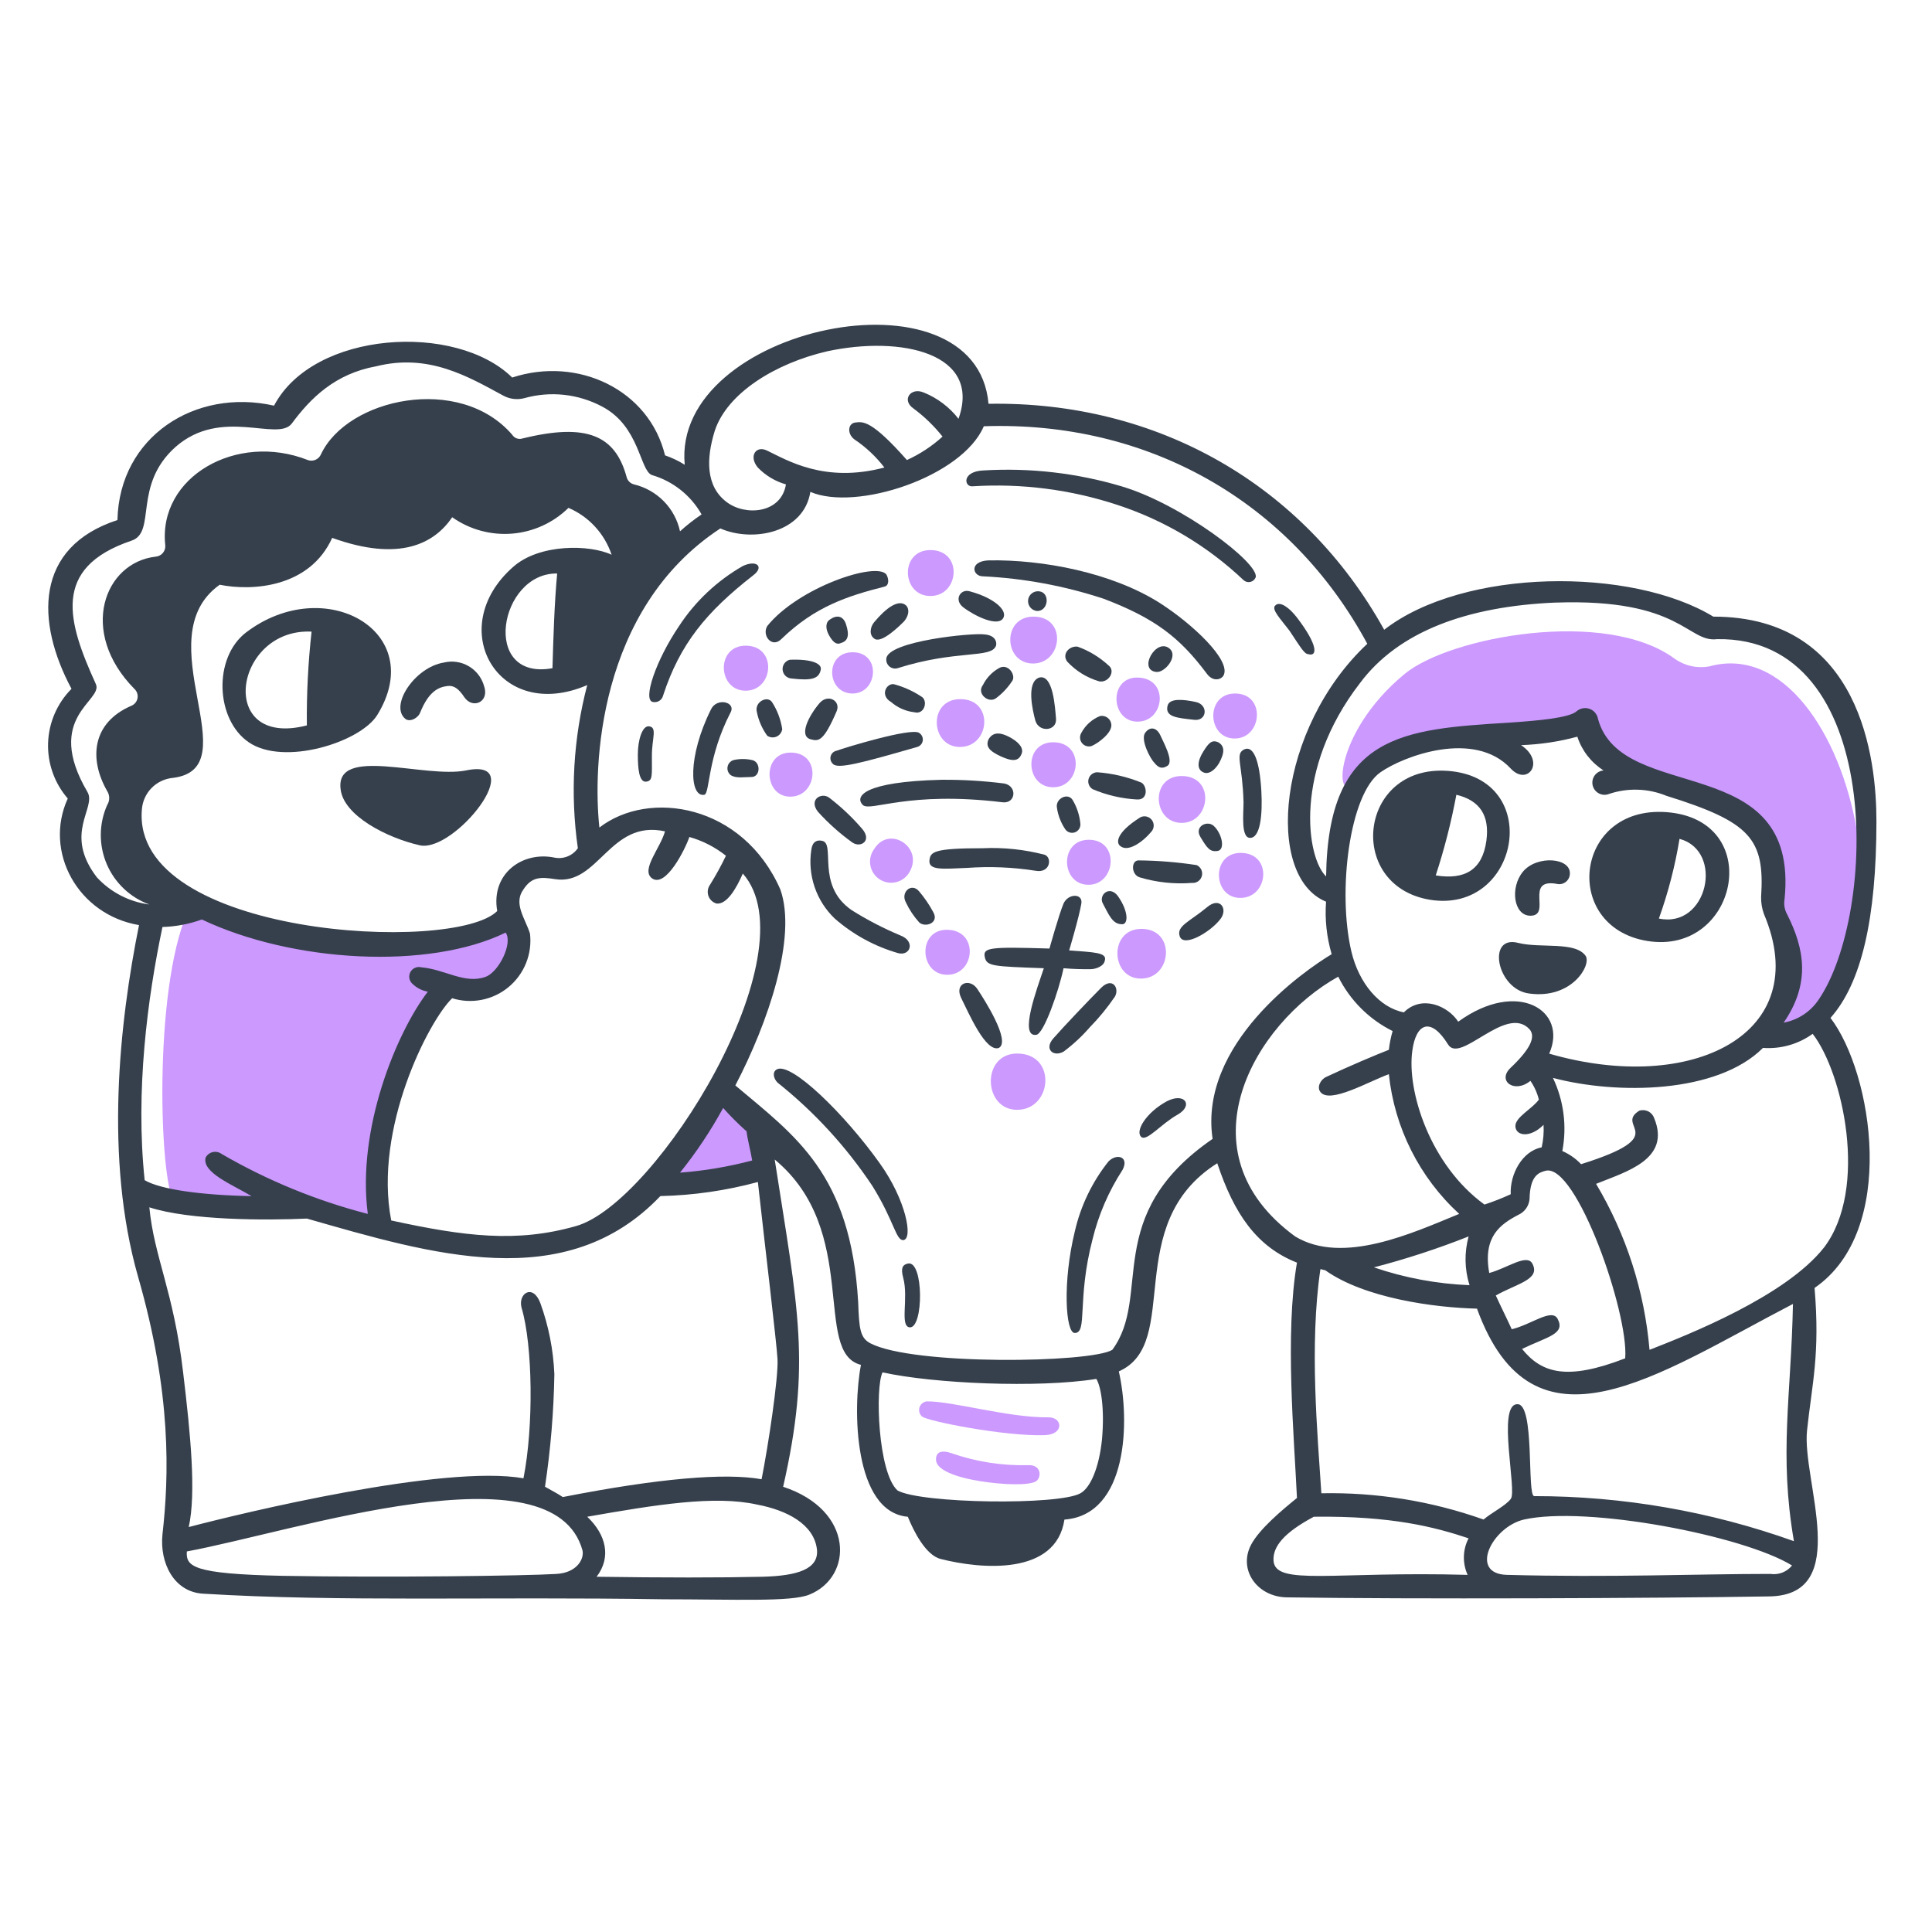 <?xml version="1.0" encoding="UTF-8"?> <svg xmlns="http://www.w3.org/2000/svg" width="155" height="155" viewBox="0 0 155 155" fill="none"><path d="M137.152 53.458C136.671 53.55 136.177 53.545 135.698 53.441C135.22 53.338 134.768 53.139 134.368 52.856C128.842 48.764 116.335 51.075 112.704 54.059C106.795 58.915 106.927 65.13 109.018 62.635C113.033 57.848 122.784 60.153 127.147 57.746C129.629 65.794 144.523 60.602 142.191 73.166C143.997 76.401 144.674 78.131 141.364 83.246C155.355 81.742 149.037 50.223 137.152 53.458ZM30.41 75.874C25.199 75.868 20.048 74.766 15.29 72.64C12.357 78.43 12.732 93.702 13.861 96.263C17.321 97.392 23.941 96.865 23.941 96.865L30.635 98.67C30.635 98.67 30.025 96.638 30.41 92.352C31.072 84.979 35.676 79.112 35.676 79.112C38.532 80.165 41.092 78.958 41.694 75.276C41.317 74.524 40.941 73.546 40.941 73.546C40.941 73.546 37.331 75.912 30.41 75.874ZM58.092 87.005C57.189 88.962 52.827 94.904 52.676 95.054C55.55 94.97 58.404 94.541 61.176 93.776C61.026 92.422 60.575 90.015 60.575 90.015C60.575 90.015 59.671 89.038 58.092 87.005ZM84.119 113.71C80.884 113.748 76.372 112.394 74.34 112.431C74.209 112.449 74.085 112.503 73.984 112.589C73.882 112.674 73.807 112.787 73.768 112.913C73.728 113.04 73.726 113.175 73.761 113.303C73.795 113.431 73.866 113.546 73.964 113.635C74.34 114.011 80.66 115.252 83.818 115.139C85.398 115.084 85.247 113.698 84.119 113.711V113.71ZM82.464 117.546C80.366 117.599 78.276 117.269 76.296 116.573C75.619 116.347 75.092 116.419 75.092 117.1C75.092 117.927 76.674 118.516 78.628 118.83C80.435 119.119 82.54 119.206 83.141 118.83C83.593 118.451 83.518 117.483 82.464 117.548V117.546ZM81.636 89.037C84.42 88.999 84.797 84.559 81.636 84.523C78.704 84.49 78.853 89.076 81.636 89.038V89.037ZM91.566 74.523C88.933 74.523 89.084 78.547 91.566 78.51C94.048 78.472 94.35 74.52 91.566 74.52V74.523ZM75.996 78.204C78.252 78.204 78.552 74.634 75.996 74.594C73.587 74.558 73.738 78.204 75.996 78.204ZM70.128 68.124C69.991 68.312 69.893 68.525 69.842 68.752C69.79 68.978 69.786 69.213 69.829 69.442C69.872 69.67 69.962 69.887 70.092 70.079C70.223 70.271 70.392 70.435 70.588 70.559C70.785 70.683 71.004 70.765 71.234 70.801C71.464 70.837 71.698 70.824 71.923 70.766C72.148 70.707 72.358 70.602 72.541 70.458C72.723 70.314 72.874 70.135 72.985 69.93C74.099 67.967 71.326 66.167 70.127 68.126L70.128 68.124ZM87.355 67.373C84.948 67.373 85.098 71.022 87.355 70.983C89.537 70.948 89.836 67.374 87.354 67.374L87.355 67.373ZM59.822 51.802C57.415 51.802 57.565 55.413 59.822 55.413C62.078 55.413 62.378 51.802 59.822 51.802ZM99.088 55.639C96.681 55.639 96.832 59.288 99.088 59.249C101.271 59.213 101.571 55.639 99.088 55.639V55.639ZM99.54 68.426C97.133 68.426 97.284 72.075 99.54 72.037C101.797 71.999 102.098 68.427 99.54 68.427V68.426ZM94.801 62.258C92.243 62.258 92.469 66.019 94.801 66.019C97.132 66.019 97.509 62.259 94.802 62.259L94.801 62.258ZM84.495 63.16C86.752 63.16 87.053 59.55 84.495 59.55C82.088 59.55 82.239 63.161 84.495 63.161V63.16ZM91.266 57.895C93.447 57.895 93.823 54.401 91.266 54.359C88.935 54.322 89.084 57.896 91.266 57.896V57.895ZM82.913 53.232C85.245 53.195 85.622 49.471 82.913 49.471C80.358 49.471 80.508 53.269 82.913 53.232ZM77.046 59.927C79.453 59.889 79.754 56.09 77.046 56.09C74.415 56.09 74.641 59.964 77.046 59.927ZM68.4 52.329C66.143 52.329 66.294 55.639 68.4 55.639C70.428 55.639 70.73 52.329 68.4 52.329ZM74.644 44.13C72.161 44.13 72.311 47.816 74.644 47.816C76.976 47.816 77.278 44.13 74.641 44.13H74.644ZM63.433 60.378C61.101 60.378 61.252 63.951 63.433 63.914C65.614 63.877 65.915 60.378 63.433 60.378Z" fill="#CC99FE"></path><path d="M72.008 53.608C76.748 52.104 79.531 52.855 79.907 51.803C79.984 51.577 79.907 50.976 79.004 50.9C78.102 50.746 71.181 51.426 71.106 52.855C71.094 52.971 71.112 53.087 71.156 53.194C71.2 53.301 71.269 53.396 71.358 53.47C71.447 53.545 71.553 53.596 71.666 53.62C71.779 53.644 71.897 53.64 72.008 53.608Z" fill="#36404C"></path><path d="M71.482 56.316C72.011 56.776 72.666 57.064 73.362 57.143C74.19 57.369 74.491 56.166 73.889 55.865C73.218 55.426 72.482 55.097 71.708 54.89C71.106 54.812 70.579 55.789 71.482 56.316Z" fill="#36404C"></path><path d="M80.508 49.546C80.798 48.939 79.756 47.967 77.8 47.44C77.048 47.215 76.512 48.129 77.274 48.718C78.166 49.409 80.117 50.367 80.508 49.546Z" fill="#36404C"></path><path d="M66.818 61.28C67.194 61.732 69.15 61.203 73.589 59.926C73.705 59.892 73.808 59.826 73.887 59.734C73.966 59.643 74.016 59.531 74.032 59.411C74.048 59.291 74.028 59.17 73.976 59.061C73.924 58.952 73.842 58.861 73.739 58.798C73.137 58.347 67.722 60.002 67.119 60.228C67.008 60.249 66.905 60.301 66.821 60.377C66.737 60.454 66.676 60.552 66.645 60.661C66.614 60.77 66.614 60.886 66.644 60.995C66.675 61.105 66.735 61.203 66.818 61.28Z" fill="#36404C"></path><path d="M65.088 59.325C65.69 59.48 66.091 59.455 67.119 57.069C67.478 56.233 66.442 55.64 65.765 56.392C64.862 57.444 64.034 59.1 65.088 59.325Z" fill="#36404C"></path><path d="M65.614 65.117C66.449 66.042 67.38 66.874 68.393 67.599C69.07 68.051 69.995 67.43 69.146 66.471C68.356 65.555 67.474 64.723 66.513 63.989C65.907 63.547 64.862 64.139 65.614 65.117Z" fill="#36404C"></path><path d="M72.083 76.476C73.061 76.702 73.437 75.498 72.234 75.047C70.876 74.479 69.567 73.8 68.322 73.016C65.388 70.985 67.118 67.6 65.915 67.45C65.539 67.373 65.163 67.527 65.087 68.202C64.938 69.201 65.031 70.221 65.358 71.177C65.686 72.132 66.237 72.995 66.968 73.693C68.447 74.987 70.194 75.937 72.083 76.476Z" fill="#36404C"></path><path d="M127.222 76.701C126.394 75.498 123.611 76.1 121.806 75.648C119.248 74.971 120.075 79.409 122.709 79.711C126.093 80.162 127.673 77.454 127.222 76.701Z" fill="#36404C"></path><path d="M66.593 49.696C66.216 49.922 66.216 50.449 66.515 50.975C66.892 51.652 67.192 51.727 67.493 51.577C68.02 51.426 68.171 50.975 67.869 50.072C67.645 49.395 67.119 49.32 66.593 49.696Z" fill="#36404C"></path><path d="M80.433 64.365C81.489 64.493 81.636 63.086 80.587 62.861C78.916 62.648 77.232 62.547 75.547 62.56C69.228 62.714 68.551 63.914 69.228 64.591C69.878 65.134 72.836 63.443 80.433 64.365Z" fill="#36404C"></path><path d="M132.187 75.497C139.333 76.626 141.59 66.095 134.067 65.192C126.32 64.289 125.116 74.37 132.187 75.497ZM134.745 67.299C138.355 68.276 137.001 74.52 133.089 73.692C133.834 71.616 134.388 69.476 134.745 67.299Z" fill="#36404C"></path><path d="M37.405 61.807C34.096 62.484 26.874 59.777 27.326 63.312C27.552 65.418 31.012 67.223 33.72 67.826C36.504 68.351 42.521 60.757 37.405 61.807Z" fill="#36404C"></path><path d="M30.263 57.369C34.397 50.674 26.047 45.934 19.729 50.749C17.095 52.781 17.286 57.721 19.954 59.55C22.774 61.486 28.905 59.551 30.263 57.369ZM24.621 58.197C17.325 60.078 18.753 50.373 24.997 50.674C24.719 53.172 24.592 55.684 24.618 58.197H24.621Z" fill="#36404C"></path><path d="M78.027 39.014C81.973 38.766 85.93 39.278 89.684 40.52C93.447 41.76 96.889 43.816 99.764 46.541C99.837 46.608 99.925 46.657 100.021 46.682C100.116 46.707 100.217 46.709 100.313 46.687C100.409 46.664 100.499 46.619 100.574 46.554C100.649 46.489 100.706 46.407 100.742 46.315C101.043 45.187 94.798 40.448 89.985 39.018C86.402 37.952 82.66 37.519 78.928 37.74C77.124 37.811 77.35 39.09 78.027 39.014Z" fill="#36404C"></path><path d="M35.6 53.157C33.269 53.533 31.238 56.617 32.516 57.67C32.892 57.971 33.569 57.593 33.719 57.143C34.397 55.489 35.151 55.128 35.901 55.037C36.429 54.973 36.804 55.263 37.255 55.94C37.932 56.918 39.286 56.316 38.835 55.037C38.645 54.366 38.201 53.794 37.597 53.443C36.994 53.093 36.278 52.99 35.6 53.157Z" fill="#36404C"></path><path d="M122.784 73.466C124.514 73.466 122.257 70.456 124.891 70.909C125.01 70.939 125.135 70.942 125.255 70.92C125.376 70.897 125.491 70.848 125.591 70.776C125.691 70.705 125.775 70.612 125.836 70.505C125.896 70.398 125.933 70.28 125.944 70.157C126.094 68.803 123.31 68.577 122.183 69.931C121.128 71.21 121.43 73.466 122.784 73.466Z" fill="#36404C"></path><path d="M104.956 52.48C105.708 52.705 105.755 51.768 104.053 49.546C103.467 48.781 102.699 48.192 102.323 48.568C101.947 48.869 102.775 49.697 103.452 50.599C104.354 51.956 104.655 52.48 104.956 52.48Z" fill="#36404C"></path><path d="M116.541 61.883C109.018 60.98 107.817 71.059 114.735 72.188C121.806 73.317 123.838 62.785 116.541 61.883ZM119.249 67.45C118.93 69.79 117.518 70.609 115.186 70.233C115.879 68.115 116.432 65.954 116.841 63.763C118.722 64.215 119.524 65.425 119.249 67.45Z" fill="#36404C"></path><path d="M60.725 57.143C60.864 57.822 61.146 58.463 61.552 59.024C61.66 59.099 61.786 59.145 61.917 59.157C62.048 59.17 62.18 59.149 62.301 59.096C62.421 59.043 62.526 58.961 62.606 58.856C62.686 58.751 62.737 58.628 62.756 58.497C62.64 57.719 62.358 56.975 61.929 56.316C61.552 55.789 60.5 56.316 60.725 57.143Z" fill="#36404C"></path><path d="M86.451 51.879C85.774 51.802 85.172 52.48 85.623 53.082C86.318 53.83 87.201 54.375 88.181 54.662C88.933 54.812 89.535 53.834 88.933 53.383C88.215 52.721 87.371 52.209 86.451 51.879Z" fill="#36404C"></path><path d="M84.797 64.816C84.889 65.437 85.12 66.028 85.474 66.546C85.561 66.662 85.683 66.747 85.822 66.788C85.961 66.829 86.109 66.823 86.245 66.773C86.38 66.722 86.496 66.628 86.574 66.506C86.652 66.384 86.688 66.24 86.677 66.096C86.616 65.432 86.411 64.79 86.075 64.215C85.699 63.536 84.646 64.064 84.797 64.816Z" fill="#36404C"></path><path d="M89.16 58.122C89.15 58.016 89.118 57.913 89.066 57.821C89.014 57.728 88.943 57.647 88.858 57.584C88.773 57.52 88.675 57.475 88.572 57.451C88.468 57.427 88.361 57.425 88.257 57.445C87.61 57.703 87.077 58.183 86.752 58.799C86.677 58.923 86.641 59.068 86.65 59.213C86.659 59.358 86.712 59.497 86.802 59.611C86.891 59.726 87.014 59.81 87.153 59.853C87.292 59.896 87.441 59.896 87.579 59.852C88.106 59.626 89.235 58.799 89.16 58.122Z" fill="#36404C"></path><path d="M88.935 93.175C87.618 94.828 86.692 96.756 86.225 98.817C85.248 102.804 85.473 106.942 86.225 106.942C87.279 106.942 86.38 104.308 87.654 99.419C88.137 97.441 88.951 95.559 90.062 93.852C90.607 92.809 89.611 92.498 88.935 93.175Z" fill="#36404C"></path><path d="M87.429 82.419C88.179 81.654 88.859 80.823 89.46 79.936C89.821 79.251 89.234 78.356 88.331 79.259C87.428 80.161 85.267 82.435 84.495 83.321C83.761 84.165 84.495 84.826 85.323 84.374C86.094 83.8 86.8 83.145 87.429 82.419Z" fill="#36404C"></path><path d="M92.77 53.909C93.447 53.986 94.565 52.642 93.823 52.028C92.755 51.143 91.266 53.759 92.77 53.909Z" fill="#36404C"></path><path d="M91.566 62.785C90.438 62.326 89.246 62.046 88.031 61.957C87.873 61.959 87.719 62.013 87.594 62.109C87.468 62.206 87.377 62.34 87.335 62.493C87.292 62.646 87.3 62.808 87.358 62.956C87.416 63.103 87.52 63.228 87.654 63.312C88.776 63.789 89.973 64.069 91.19 64.139C92.168 64.215 92.018 63.011 91.566 62.785Z" fill="#36404C"></path><path d="M95.929 56.317C94.876 56.09 93.823 56.016 93.672 56.617C93.446 57.52 94.424 57.595 95.778 57.746C96.832 57.896 96.982 56.542 95.929 56.317Z" fill="#36404C"></path><path d="M91.869 58.799C91.493 59.325 92.245 60.83 92.621 61.206C92.922 61.582 93.223 61.732 93.674 61.431C94.201 61.055 93.298 59.476 93.072 58.949C92.769 58.347 92.243 58.272 91.869 58.799Z" fill="#36404C"></path><path d="M96.832 72.789C95.478 73.918 94.35 74.294 94.65 75.122C94.951 76.024 97.058 74.82 97.885 73.767C98.562 72.94 97.885 71.887 96.832 72.789Z" fill="#36404C"></path><path d="M96.306 67.148C96.846 68.041 97.058 68.351 97.66 68.276C98.337 68.199 98.036 66.847 97.359 66.245C96.832 65.794 95.795 66.311 96.306 67.148Z" fill="#36404C"></path><path d="M92.996 48.342C89.16 45.935 83.668 44.882 79.305 44.957C77.725 45.034 78.026 46.236 78.853 46.236C82.155 46.398 85.419 47.005 88.558 48.041C92.695 49.621 94.669 51.166 96.832 54.063C97.345 54.75 98.035 54.514 98.186 54.14C98.713 52.931 95.704 50.072 92.996 48.342Z" fill="#36404C"></path><path d="M99.766 60.152C99.088 60.528 99.688 61.356 99.766 64.364C99.766 65.268 99.54 67.221 100.292 67.221C101.12 67.221 101.3 65.343 101.195 63.46C101.064 61.133 100.592 59.701 99.766 60.152Z" fill="#36404C"></path><path d="M88.482 72.491C88.933 73.319 89.234 74.146 89.986 74.146C90.513 74.223 90.588 73.168 89.685 71.889C89.012 70.984 88.106 71.812 88.482 72.491Z" fill="#36404C"></path><path d="M150.542 65.869C150.542 60.98 149.338 49.47 137.453 49.47C130.909 45.483 117.443 45.559 111.05 50.524C104.581 38.867 92.846 32.169 79.306 32.395C78.328 21.112 53.881 26.227 54.934 37.285C54.438 36.975 53.908 36.722 53.354 36.532C52.075 31.266 46.358 28.559 41.093 30.289C36.579 25.851 25.145 26.528 21.986 32.545C15.666 31.116 9.573 35.027 9.422 41.722C2.728 43.904 2.878 49.922 5.737 55.263C4.585 56.421 3.914 57.971 3.858 59.604C3.802 61.236 4.366 62.829 5.436 64.063C3.48 68.35 6.263 73.391 11.153 74.218C9.574 82.041 8.374 92.949 11.076 102.427C13.784 111.83 13.559 118.45 13.032 123.117C12.806 125.373 13.935 127.705 16.267 127.856C27.325 128.533 39.135 128.081 53.201 128.307C58.914 128.307 63.507 128.533 64.936 127.931C68.472 126.502 68.547 121.16 62.83 119.28C65.087 109.35 64.034 105.138 62.153 93.027C69.073 98.744 65.164 108.523 69.073 109.501C68.396 112.962 68.472 121.312 72.834 121.687C73.286 122.815 74.264 124.775 75.468 125.072C78.702 125.9 84.72 126.426 85.397 121.913C90.512 121.537 90.662 113.939 89.76 110.024C94.875 107.768 89.914 98.212 97.658 93.325C99.012 97.387 100.817 100.02 104.052 101.299C103.074 107.016 103.827 115.29 104.052 120.18C102.848 121.157 101.041 122.662 100.366 123.941C99.313 125.972 100.893 128.153 103.3 128.153C113.079 128.304 132.714 128.23 141.965 128.076C148.662 127.963 144.55 118.76 144.975 114.761C145.373 111.009 146.029 108.668 145.578 103.328C152.272 98.739 150.241 86.101 146.856 81.664C149.338 78.883 150.542 73.693 150.542 65.869ZM124.815 48.345C134.875 47.997 135.392 51.573 137.753 51.278C151.219 51.053 150.616 73.394 145.878 80.239C145.556 80.709 145.145 81.11 144.669 81.419C144.192 81.729 143.658 81.942 143.099 82.044C145.28 78.885 144.753 76.1 143.399 73.398C143.174 73.012 143.094 72.559 143.173 72.119C144.377 60.084 130.106 64.631 128.204 57.677C128.173 57.492 128.092 57.32 127.971 57.177C127.85 57.035 127.693 56.927 127.517 56.866C127.34 56.804 127.15 56.791 126.967 56.828C126.784 56.864 126.613 56.95 126.474 57.074C125.872 57.601 123.314 57.826 121.058 57.977C112.558 58.503 106.539 58.88 106.39 70.314C104.81 68.809 103.756 61.738 109.097 54.818C112.177 50.675 117.669 48.643 124.815 48.342V48.345ZM124.97 105.815C124.496 104.924 122.864 106.267 121.284 106.643C120.907 105.815 120.381 104.762 120.005 103.934C121.735 102.956 123.615 102.656 122.938 101.377C122.488 100.549 120.907 101.753 119.478 102.129C118.952 99.195 120.381 98.218 121.81 97.465C122.062 97.353 122.279 97.175 122.438 96.95C122.597 96.725 122.692 96.461 122.713 96.187C122.75 94.305 123.462 94.07 123.991 93.93C126.462 93.278 130.686 105.363 130.386 108.975C125.722 110.78 123.691 110.178 122.111 108.222C124.139 107.242 125.613 107.033 124.966 105.813L124.97 105.815ZM117.899 103.107C115.285 103.004 112.701 102.522 110.226 101.678C112.807 101.008 115.345 100.179 117.824 99.196C117.472 100.479 117.497 101.836 117.895 103.105L117.899 103.107ZM113.306 84.303C113.607 82.046 114.811 81.595 116.162 83.777C117.141 85.431 120.826 80.542 122.707 82.572C123.233 83.174 122.784 84.153 121.202 85.66C120.073 86.713 121.503 87.766 122.782 86.713C123.097 87.17 123.326 87.68 123.459 88.218C122.932 88.97 121.503 89.647 121.578 90.399C121.653 91.151 122.782 91.301 123.835 90.245C123.87 90.85 123.82 91.458 123.685 92.05C122.105 92.35 121.127 94.232 121.202 95.811C120.516 96.127 119.813 96.403 119.096 96.639C114.735 93.476 112.854 87.534 113.306 84.303ZM116.992 81.971C116.165 80.692 114.058 79.79 112.629 81.219C110.674 80.842 109.018 78.887 108.416 76.329C107.288 71.515 108.266 63.691 110.748 61.961C112.554 60.683 118.271 58.501 121.204 61.661C122.552 63.105 124.032 61.114 122.032 59.78C123.558 59.729 125.072 59.502 126.545 59.103C126.912 60.223 127.657 61.18 128.651 61.811C128.51 61.822 128.373 61.864 128.25 61.933C128.127 62.002 128.02 62.097 127.937 62.212C127.854 62.326 127.797 62.457 127.769 62.596C127.742 62.734 127.744 62.878 127.777 63.015C127.81 63.153 127.873 63.281 127.96 63.392C128.048 63.503 128.158 63.594 128.284 63.658C128.41 63.723 128.549 63.759 128.69 63.765C128.831 63.77 128.972 63.745 129.103 63.691C130.602 63.192 132.23 63.246 133.692 63.846C140.461 65.953 141.59 67.307 141.289 71.97C141.281 72.432 141.357 72.891 141.514 73.324C145.606 82.965 135.724 87.842 124.289 84.532C125.821 81.077 121.753 78.513 116.992 81.967V81.971ZM57.34 34.577C58.318 31.566 62.154 29.16 66.367 28.183C72.312 26.904 78.779 28.337 76.898 33.599C76.172 32.662 75.211 31.936 74.113 31.492C73.06 31.041 72.307 32.095 73.285 32.771C74.158 33.418 74.942 34.176 75.617 35.027C74.768 35.799 73.804 36.433 72.76 36.908C69.904 33.674 69.225 33.824 68.622 33.897C68.02 33.971 67.946 34.8 68.545 35.251C69.465 35.867 70.278 36.63 70.952 37.508C66.138 38.787 63.13 36.906 61.549 36.154C60.647 35.702 60.045 36.605 60.797 37.508C61.417 38.151 62.195 38.618 63.054 38.862C62.678 41.194 59.82 41.42 58.315 40.291C56.588 39.014 56.665 36.758 57.34 34.577ZM7.768 70.382C5.06 66.847 7.768 64.816 7.016 63.538C3.48 57.516 8.295 56.241 7.693 54.887C5.436 49.922 4.082 45.559 10.55 43.377C12.581 42.7 10.627 38.939 14.085 35.855C17.771 32.62 22.285 35.479 23.413 33.974C24.917 31.943 26.873 29.988 30.183 29.386C34.395 28.333 37.555 30.214 40.338 31.718C40.863 32.017 41.484 32.098 42.068 31.943C44.159 31.355 46.396 31.598 48.312 32.62C51.322 34.201 51.322 37.736 52.298 38.112C53.989 38.604 55.421 39.738 56.287 41.271C55.678 41.68 55.1 42.133 54.557 42.626C54.359 41.715 53.908 40.879 53.256 40.214C52.603 39.549 51.777 39.081 50.871 38.864C50.725 38.829 50.591 38.754 50.485 38.648C50.379 38.542 50.304 38.408 50.269 38.262C49.367 34.953 47.109 33.9 41.919 35.178C41.768 35.228 41.604 35.225 41.454 35.17C41.304 35.116 41.176 35.013 41.092 34.878C36.88 29.988 27.853 31.944 25.747 36.457C25.661 36.652 25.505 36.807 25.309 36.891C25.113 36.974 24.893 36.98 24.694 36.908C18.976 34.651 12.661 38.262 13.259 43.753C13.278 43.973 13.21 44.191 13.069 44.36C12.928 44.529 12.726 44.636 12.507 44.657C8.37 45.108 6.263 50.678 10.777 55.263C10.878 55.354 10.955 55.47 11 55.599C11.045 55.728 11.057 55.866 11.035 56.001C11.012 56.136 10.956 56.263 10.872 56.371C10.787 56.478 10.677 56.563 10.551 56.617C7.392 57.971 7.11 60.863 8.596 63.462C8.704 63.63 8.762 63.826 8.762 64.026C8.762 64.227 8.704 64.422 8.596 64.591C8.266 65.333 8.093 66.135 8.087 66.947C8.08 67.759 8.241 68.564 8.558 69.312C8.875 70.059 9.343 70.734 9.931 71.293C10.52 71.853 11.217 72.285 11.98 72.564C10.364 72.354 8.872 71.581 7.768 70.382ZM41.167 45.483C35.6 50.373 39.963 58.046 47.112 54.962C45.992 59.231 45.736 63.681 46.36 68.051C46.154 68.347 45.867 68.575 45.532 68.709C45.198 68.843 44.832 68.875 44.479 68.803C41.922 68.276 39.364 70.082 39.891 73.091C36.43 76.551 10.554 75.122 11.381 64.967C11.422 64.314 11.695 63.699 12.15 63.23C12.605 62.761 13.213 62.47 13.863 62.409C20.107 61.657 11.607 51.201 17.624 46.913C20.258 47.44 24.846 47.139 26.651 43.152C32.068 45.108 34.851 43.603 36.28 41.497C37.677 42.484 39.376 42.949 41.08 42.812C42.785 42.674 44.387 41.943 45.608 40.745C46.418 41.092 47.145 41.606 47.741 42.255C48.337 42.903 48.79 43.67 49.068 44.506C47.336 43.679 43.273 43.603 41.167 45.483ZM44.699 46.012C44.474 48.494 44.398 51.051 44.323 53.609C38.534 54.658 40.039 45.934 44.699 46.012ZM52.297 70.459C53.425 71.286 55.005 68.052 55.307 67.149C56.375 67.451 57.373 67.963 58.241 68.654C57.857 69.454 57.43 70.232 56.962 70.985C56.87 71.112 56.811 71.26 56.789 71.414C56.767 71.569 56.782 71.727 56.834 71.875C56.885 72.023 56.972 72.156 57.086 72.263C57.2 72.37 57.339 72.448 57.489 72.49C58.315 72.579 59.069 71.286 59.595 70.083C65.162 76.402 52.675 96.563 46.206 98.366C41.466 99.72 37.254 99.194 31.387 97.915C29.957 90.543 34.398 81.893 36.276 80.087C37.046 80.326 37.864 80.37 38.656 80.212C39.447 80.055 40.186 79.703 40.806 79.187C41.427 78.671 41.908 78.009 42.208 77.259C42.507 76.51 42.614 75.698 42.519 74.897C42.143 73.693 41.166 72.49 41.993 71.361C42.67 70.308 43.425 70.358 44.55 70.534C48.024 71.068 48.914 65.719 53.351 66.698C52.977 68.051 51.397 69.781 52.3 70.458L52.297 70.459ZM59.895 90.769C59.972 91.446 60.195 92.198 60.346 93.101C58.45 93.605 56.512 93.933 54.556 94.079C55.862 92.456 57.02 90.719 58.016 88.889C58.605 89.552 59.233 90.18 59.898 90.768L59.895 90.769ZM13.034 74.371C14.112 74.339 15.179 74.136 16.193 73.768C23.49 77.229 34.397 77.831 40.565 74.821C41.167 75.649 40.03 77.957 38.986 78.357C37.316 78.996 35.676 77.756 33.795 77.605C33.633 77.564 33.462 77.576 33.307 77.64C33.153 77.704 33.023 77.817 32.938 77.961C32.853 78.106 32.818 78.273 32.836 78.44C32.855 78.606 32.928 78.762 33.043 78.884C33.389 79.237 33.836 79.474 34.322 79.561C31.84 82.795 28.605 90.543 29.508 97.389C25.395 96.327 21.447 94.707 17.773 92.574C17.672 92.501 17.557 92.45 17.435 92.425C17.312 92.401 17.186 92.403 17.065 92.431C16.943 92.46 16.83 92.514 16.731 92.591C16.633 92.668 16.552 92.765 16.495 92.876C16.194 94.079 18.677 95.056 20.18 95.963C16.194 95.886 12.884 95.437 11.606 94.684C10.852 87.534 11.83 80.086 13.034 74.37V74.371ZM44.627 126.274C42.22 126.425 31.087 126.575 22.662 126.425C15.441 126.274 14.915 125.673 14.989 124.469C23.565 122.89 44.403 115.894 46.734 124.392C46.884 125.142 46.207 126.198 44.627 126.273V126.274ZM65.543 124.318C65.698 125.897 63.963 126.424 61.18 126.499C57.87 126.577 53.131 126.577 47.865 126.499C49.07 124.919 48.618 123.114 47.113 121.684C52.68 120.707 57.344 119.954 60.729 120.707C63.133 121.158 65.312 122.286 65.543 124.318ZM62.378 109.047C62.456 110.552 61.626 116.043 61.1 118.676C58.166 118.149 52.825 118.599 45.153 120.105C44.701 119.804 44.25 119.578 43.724 119.277C44.174 116.289 44.425 113.273 44.475 110.251C44.395 108.299 44.014 106.371 43.347 104.534C42.745 102.954 41.542 103.782 41.842 104.91C42.745 107.921 42.82 114.463 41.996 118.6C35.603 117.472 19.43 121.384 15.142 122.512C15.744 119.804 15.297 115.14 14.691 110.101C13.939 103.631 12.359 100.848 11.982 96.861C15.217 97.914 21.386 97.914 24.62 97.764C34.625 100.62 45.382 103.932 52.979 95.959C55.623 95.9 58.25 95.521 60.803 94.83C61.402 100.246 62.305 107.695 62.378 109.047ZM88.406 115.517C88.18 117.698 87.503 119.353 86.676 119.804C84.946 120.782 73.887 120.631 72.007 119.578C70.428 118.149 70.203 111.304 70.804 110.101C74.866 111.003 83.291 111.379 87.955 110.627C88.332 111.229 88.633 113.034 88.407 115.517H88.406ZM97.284 91.37C88.329 97.538 92.47 103.932 89.235 108.296C87.505 109.348 73.254 109.561 69.827 107.769C68.991 107.332 68.925 106.565 68.849 104.459C68.248 94.153 63.81 91.144 58.995 87.082C61.628 82.042 63.959 75.197 62.606 71.36C59.599 64.515 52.074 63.312 48.088 66.392C47.561 61.578 47.933 48.868 57.792 42.396C60.349 43.525 64.487 42.773 65.013 39.463C68.699 41.042 77.198 38.259 78.929 34.197C92.093 33.746 103.527 40.215 109.695 51.65C102.474 58.419 101.421 70.304 106.386 72.339C106.282 73.759 106.435 75.186 106.837 76.552C104.58 77.905 96.155 83.773 97.284 91.37ZM103.903 99.194C94.65 92.423 100.593 82.118 107.364 78.356C108.305 80.246 109.836 81.778 111.727 82.719C111.583 83.211 111.482 83.714 111.425 84.224C110.447 84.6 108.245 85.531 106.386 86.405C105.929 86.62 105.633 87.233 105.934 87.609C106.687 88.586 109.77 86.781 111.425 86.18C111.875 90.479 113.882 94.466 117.067 97.388C113.382 98.894 107.739 101.525 103.903 99.194ZM117.744 126.348C106.987 126.048 102.323 127.251 102.173 125.22C102.096 124.092 103.001 122.964 105.408 121.684C111.651 121.607 115.112 122.512 117.82 123.415C117.586 123.866 117.457 124.365 117.444 124.873C117.431 125.381 117.534 125.886 117.744 126.348ZM142.042 126.271C136.097 126.271 129.253 126.572 120.903 126.348C117.815 126.271 119.7 122.512 122.257 121.911C127.297 120.782 139.859 123.189 143.772 125.596C143.567 125.849 143.3 126.045 142.996 126.164C142.693 126.282 142.364 126.32 142.042 126.273V126.271ZM123.085 120.028C122.484 120.028 123.162 112.58 121.731 112.656C120.076 112.656 121.731 119.652 121.204 120.253C120.828 120.78 119.625 121.382 119.023 121.908C114.848 120.426 110.439 119.712 106.01 119.802C105.709 115.138 105.032 107.913 105.933 101.824C106.083 101.824 106.159 101.901 106.309 101.901C109.468 104.158 115.109 104.912 118.495 104.989C123.009 117.401 132.863 110.331 143.845 104.613C143.695 112.06 142.717 116.649 143.922 123.645C137.236 121.251 130.187 120.028 123.085 120.03V120.028ZM146.329 100.094C143.245 104.006 135.422 107.09 132.338 108.293C131.933 103.588 130.467 99.036 128.05 94.978C130.457 94 134.068 93.022 132.714 89.713C132.633 89.474 132.462 89.276 132.236 89.163C132.01 89.051 131.749 89.032 131.51 89.111C129.479 90.39 134.289 91.067 126.846 93.399C126.421 92.95 125.909 92.592 125.342 92.345C125.722 90.359 125.459 88.304 124.59 86.478C129.705 87.832 137.753 87.757 141.44 84.071C142.86 84.174 144.271 83.775 145.426 82.943C147.833 86.029 149.94 95.357 146.329 100.096V100.094Z" fill="#36404C"></path><path d="M92.394 66.697C92.5 66.566 92.558 66.402 92.559 66.234C92.56 66.065 92.502 65.901 92.397 65.769C92.292 65.637 92.144 65.546 91.98 65.509C91.815 65.472 91.643 65.493 91.491 65.568C89.46 66.847 89.535 67.675 89.912 67.9C90.513 68.351 91.642 67.599 92.394 66.697Z" fill="#36404C"></path><path d="M95.629 70.834C95.805 70.851 95.982 70.804 96.127 70.702C96.273 70.601 96.377 70.451 96.422 70.279C96.468 70.108 96.45 69.926 96.374 69.766C96.297 69.606 96.166 69.478 96.004 69.405C94.461 69.168 92.902 69.042 91.341 69.028C90.739 69.028 90.739 70.157 91.418 70.383C92.781 70.792 94.209 70.945 95.629 70.834Z" fill="#36404C"></path><path d="M93.597 88.361C91.943 89.263 91.039 90.768 91.566 91.217C92.017 91.593 93.146 90.164 94.499 89.412C95.779 88.662 95.027 87.609 93.597 88.361Z" fill="#36404C"></path><path d="M83.368 54.36C82.314 54.736 82.841 56.993 83.066 57.82C83.368 58.798 84.796 58.648 84.722 57.67C84.646 56.767 84.495 54.059 83.368 54.36Z" fill="#36404C"></path><path d="M60.424 46.161C61.326 45.484 60.725 44.883 59.596 45.409C57.535 46.588 55.782 48.237 54.481 50.223C52.6 53.002 51.547 56.168 52.375 56.317C52.555 56.356 52.743 56.323 52.898 56.224C53.053 56.125 53.163 55.969 53.203 55.789C54.557 51.652 56.665 49.095 60.424 46.161Z" fill="#36404C"></path><path d="M52.074 58.272C51.548 58.195 51.172 59.325 51.172 60.529C51.172 61.582 51.249 62.785 51.849 62.71C52.375 62.633 52.3 62.259 52.3 60.604C52.3 59.249 52.751 58.347 52.074 58.272Z" fill="#36404C"></path><path d="M57.039 56.918C55.158 60.679 55.309 63.989 56.512 63.763C56.963 63.612 56.733 60.789 58.619 57.143C59.051 56.306 57.49 55.94 57.039 56.918Z" fill="#36404C"></path><path d="M60.349 60.98C59.853 60.866 59.339 60.866 58.844 60.98C58.724 61.018 58.617 61.088 58.534 61.182C58.451 61.276 58.395 61.391 58.371 61.515C58.349 61.638 58.359 61.766 58.403 61.883C58.447 62.001 58.521 62.105 58.619 62.184C59.077 62.473 59.671 62.334 60.349 62.334C61.026 62.259 61.026 61.13 60.349 60.98Z" fill="#36404C"></path><path d="M80.134 53.608C79.582 53.922 79.136 54.393 78.855 54.962C78.328 55.639 79.306 56.466 79.908 56.015C80.409 55.642 80.842 55.184 81.187 54.661C81.561 54.21 80.884 53.157 80.134 53.608Z" fill="#36404C"></path><path d="M62.681 51.276C65.389 48.644 68.021 47.816 70.955 47.064C71.331 46.987 71.331 46.462 71.109 46.086C70.282 45.033 64.039 47.139 61.556 50.223C61.101 50.976 61.929 52.028 62.681 51.276Z" fill="#36404C"></path><path d="M65.841 53.759C65.991 53.232 65.088 52.856 63.358 52.931C63.181 52.977 63.027 53.084 62.922 53.234C62.818 53.384 62.77 53.566 62.788 53.748C62.807 53.93 62.889 54.099 63.021 54.225C63.153 54.351 63.326 54.426 63.509 54.436C65.158 54.628 65.69 54.436 65.841 53.759Z" fill="#36404C"></path><path d="M70.127 49.922C69.819 50.293 69.677 50.976 70.205 51.276C70.806 51.577 72.236 50.148 72.536 49.847C72.913 49.395 72.988 48.869 72.687 48.568C72.084 48.041 71.083 48.775 70.127 49.922Z" fill="#36404C"></path><path d="M70.579 93.326C67.796 89.415 63.432 85.126 62.304 85.803C61.928 86.029 62.078 86.556 62.382 86.857C65.328 89.204 67.891 91.996 69.979 95.131C71.735 97.945 71.859 99.494 72.462 99.494C73.287 99.419 72.685 96.259 70.579 93.326Z" fill="#36404C"></path><path d="M81.938 60.525C82.164 60.075 81.795 59.611 81.186 59.246C80.145 58.624 79.606 58.795 79.305 59.323C79.079 59.85 79.305 60.227 80.284 60.677C81.262 61.128 81.713 61.055 81.938 60.525Z" fill="#36404C"></path><path d="M97.736 59.551C97.21 59.325 96.964 59.615 96.533 60.303C96.064 61.044 96.006 61.732 96.533 61.958C96.984 62.184 97.511 61.732 97.812 61.206C98.262 60.378 98.262 59.852 97.736 59.551Z" fill="#36404C"></path><path d="M77.123 80.087C77.725 81.29 79.078 84.45 80.134 84.073C81.111 83.547 79.005 80.237 78.403 79.335C77.801 78.433 76.521 78.883 77.123 80.087Z" fill="#36404C"></path><path d="M87.505 77.755C87.881 77.755 88.558 77.529 88.633 77.078C88.858 76.401 87.73 76.401 85.776 76.25C85.776 76.25 86.584 73.539 86.754 72.489C86.889 71.659 85.701 71.662 85.325 72.489C84.949 73.391 84.196 76.1 84.196 76.1C79.382 75.949 78.855 76.022 79.006 76.777C79.156 77.531 79.683 77.529 83.745 77.679C83.219 79.259 81.714 83.245 83.143 83.02C83.745 82.943 84.949 79.484 85.325 77.679C86.05 77.741 86.777 77.766 87.505 77.755Z" fill="#36404C"></path><path d="M83.367 47.44C83.262 47.427 83.155 47.435 83.053 47.464C82.951 47.493 82.856 47.543 82.774 47.609C82.691 47.675 82.623 47.758 82.572 47.851C82.522 47.944 82.491 48.047 82.481 48.152C82.471 48.258 82.482 48.364 82.514 48.465C82.546 48.567 82.597 48.66 82.666 48.741C82.734 48.822 82.819 48.888 82.913 48.936C83.008 48.984 83.111 49.012 83.217 49.019C84.119 49.023 84.267 47.537 83.367 47.44Z" fill="#36404C"></path><path d="M72.835 101.374C72.46 101.452 72.234 101.676 72.46 102.503C72.911 104.158 72.159 106.415 72.986 106.49C74.112 106.565 74.112 101.073 72.835 101.374Z" fill="#36404C"></path><path d="M73.738 71.511C73.121 70.769 72.217 71.596 72.685 72.413C72.957 72.989 73.312 73.522 73.738 73.994C74.19 74.445 75.393 74.071 74.867 73.166C74.55 72.576 74.171 72.022 73.738 71.511Z" fill="#36404C"></path><path d="M83.068 69.857C84.271 70.082 84.422 68.803 83.82 68.577C82.201 68.153 80.527 67.975 78.855 68.051C74.868 68.051 74.643 68.351 74.567 69.028C74.49 69.857 75.696 69.705 77.578 69.63C79.41 69.498 81.252 69.573 83.068 69.857Z" fill="#36404C"></path></svg> 